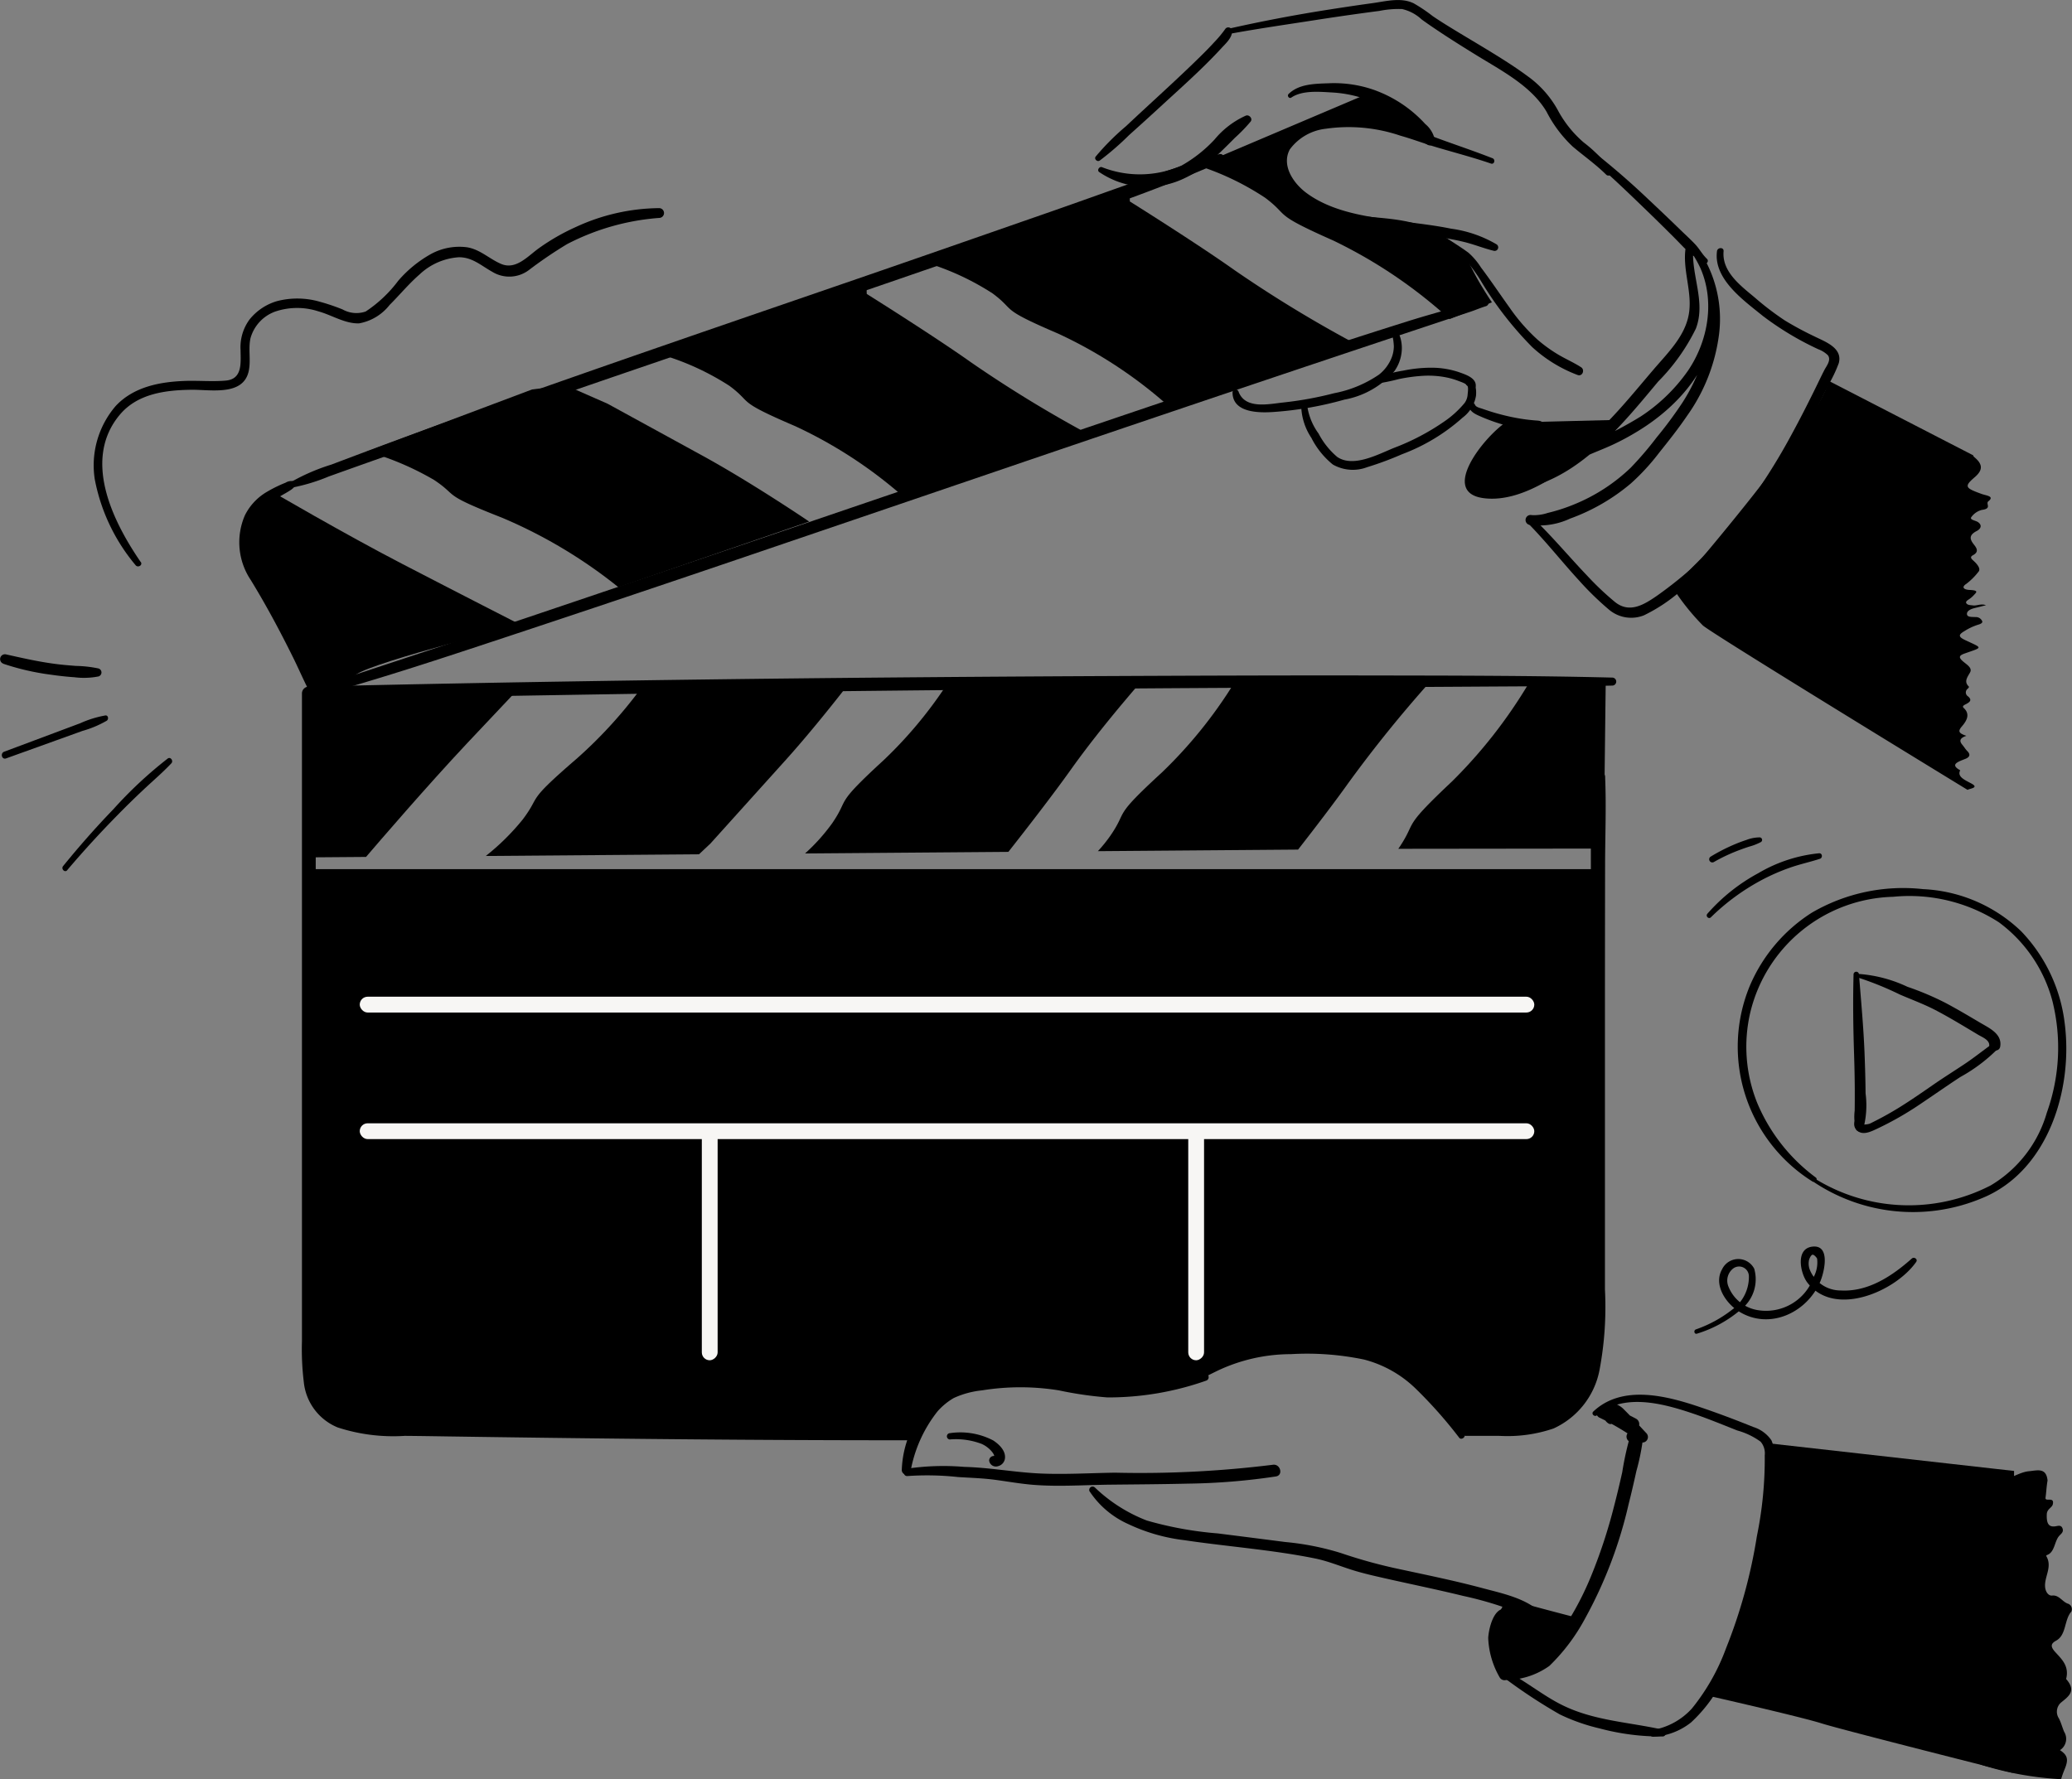<svg xmlns="http://www.w3.org/2000/svg" width="163" height="140.001" viewBox="0 0 163 140.001"><rect x="0" y="0" width="163" height="140.001" fill="#808080" stroke="none"/><g transform="translate(-4138.381 -3480.755)"><g transform="translate(4160.847 3492.869)"><g transform="translate(0)"><path d="M4162.6,3520.048a14.584,14.584,0,0,0,3.24-.937q1.7-.609,3.409-1.216,3.453-1.222,6.908-2.435,7.357-2.581,14.734-5.1c9.992-3.428,20-6.817,29.97-10.307,5.124-1.794,10.314-3.538,15.28-5.743.322-.143.092-.664-.238-.565-4.617,1.387-9.143,3.1-13.7,4.68-4.915,1.708-9.825,3.427-14.745,5.12-9.926,3.417-19.861,6.809-29.747,10.342-2.646.946-5.29,1.9-7.921,2.88q-1.877.7-3.751,1.41a15.884,15.884,0,0,0-3.523,1.58c-.115.079-.091.315.08.3Z" transform="translate(-4162.452 -3493.729)"></path></g></g><g transform="translate(4157.193 3518.598)"><path d="M4162.953,3521.345a.875.875,0,0,0-.763.079,10.329,10.329,0,0,0-1.423.694,4.423,4.423,0,0,0-1.771,1.861,5.329,5.329,0,0,0,.454,5.1c1.216,1.983,2.3,4.016,3.333,6.1.479.968.9,1.971,1.411,2.921l.812-.626a1.189,1.189,0,0,0-.507-.286.484.484,0,0,0-.372.879l.066.032c.329.439,1.12.208.945-.4a14.23,14.23,0,0,0-1-2.22q-.819-1.671-1.68-3.322c-.471-.9-.939-1.8-1.469-2.666-.749-1.226-1.586-2.325-1.477-3.854a3.572,3.572,0,0,1,1.307-2.512,13.018,13.018,0,0,1,1.392-.888c.3-.186.733-.391.8-.768a.118.118,0,0,0-.052-.13Z" transform="translate(-4158.537 -3521.285)"></path></g><g transform="translate(4163.473 3504.271)"><g transform="translate(0)"><path d="M4165.7,3537.038c4.665-1.3,9.266-2.823,13.862-4.345q9.873-3.267,19.718-6.623,10.875-3.7,21.747-7.408,10.042-3.419,20.1-6.8,7.354-2.468,14.718-4.908c.411-.136.813-.314,1.228-.438a.29.29,0,0,0-.154-.559c-1.987.6-4,1.118-5.979,1.74q-3.959,1.244-7.9,2.549c-6.584,2.171-13.151,4.4-19.716,6.627q-10.878,3.692-21.75,7.4-10.045,3.413-20.1,6.806c-4.9,1.644-9.817,3.258-14.725,4.885q-.617.2-1.237.405a.351.351,0,0,0,.187.675Z" transform="translate(-4165.265 -3505.94)"></path></g></g><g transform="translate(4253.193 3541.349)"><path d="M4261.92,3598.04h3.138a.545.545,0,0,0,0-1.089h-.507a.545.545,0,0,0,0,1.089,11.185,11.185,0,0,0,4.241-.579,6.373,6.373,0,0,0,3.64-4.7,26.788,26.788,0,0,0,.408-6.263v-19.647q0-6.8.012-13.6c0-2.313.1-4.646.006-6.957,0-.034,0-.067,0-.1a.564.564,0,0,0-1.126,0q0,2.742,0,5.484l.012,12.748q.007,7.113,0,14.226c0,3.366.006,6.731,0,10.1,0,2.373-.22,5.4-2.2,7.032a7.033,7.033,0,0,1-4.55,1.17h-.446a.545.545,0,0,0,0,1.089h.507a.545.545,0,0,0,0-1.089h-3.138a.545.545,0,0,0,0,1.089Z" transform="translate(-4261.395 -3545.65)"></path></g><g transform="translate(4162.116 3533.902)"><g transform="translate(0)"><path d="M4266.9,3537.844c-6.254-.157-12.512-.155-18.768-.166-6.868-.013-13.736.013-20.6.044q-10.632.048-21.262.15-10.325.1-20.65.265-9.527.15-19.056.364l-2.2.052a.542.542,0,0,0-.533.534l0,11.6q0,11.465,0,22.929v16.44a21.376,21.376,0,0,0,.146,3.226,4.326,4.326,0,0,0,2.67,3.568,14.091,14.091,0,0,0,5.275.661c1.141.01,2.281.028,3.422.045,10.266.151,20.532.269,30.8.295q2.715.007,5.433.008a.545.545,0,0,0,0-1.089q-16.837,0-33.671-.262c-2.5-.037-5.016-.017-7.519-.1-1.685-.054-3.989-.223-4.907-1.891a8.254,8.254,0,0,1-.565-3.953v-14.787q0-11.432,0-22.862l0-9.014c0-1.526.085-3.081,0-4.6,0-.071,0-.143,0-.213l-.533.533q9.379-.234,18.762-.387,10.3-.177,20.6-.291,10.632-.122,21.263-.21,10.326-.083,20.652-.121c6.354-.022,12.707-.078,19.061-.1.734,0,1.47-.024,2.206-.038a.315.315,0,0,0,0-.629Z" transform="translate(-4163.812 -3537.674)"></path></g></g><g transform="translate(4229.115 3586.257)"><g transform="translate(0)"><path d="M4260.047,3601.075c-.936-1.223-1.875-2.451-2.889-3.61a9.539,9.539,0,0,0-3.668-2.871,17.11,17.11,0,0,0-5.781-.84,16.361,16.361,0,0,0-6.05.767c-2.014.752-3.84,1.9-5.877,2.615a.267.267,0,0,0,.071.522c1.761.083,3.331-.854,4.868-1.593a13.531,13.531,0,0,1,5.687-1.267,21.949,21.949,0,0,1,5.762.425,9.089,9.089,0,0,1,4.128,2.354,35.349,35.349,0,0,1,3.358,3.8c.174.219.563-.077.391-.3Z" transform="translate(-4235.596 -3593.746)"></path></g></g><g transform="translate(4209.321 3588.833)"><g transform="translate(0)"><path d="M4238.182,3596.519a23.569,23.569,0,0,1-7.616,1.052,41.54,41.54,0,0,1-4.117-.651,19.688,19.688,0,0,0-6.2.081,5.949,5.949,0,0,0-3.6,1.741,8.13,8.13,0,0,0-2.26,5.369.354.354,0,0,0,.692.094,10.586,10.586,0,0,1,2.13-4.733,5.161,5.161,0,0,1,1.271-1.041,7.02,7.02,0,0,1,2.217-.6,18.965,18.965,0,0,1,6.049,0,28.969,28.969,0,0,0,3.819.555,23.124,23.124,0,0,0,7.768-1.32c.343-.118.2-.656-.151-.549Z" transform="translate(-4214.388 -3596.505)"></path></g></g><g transform="translate(4209.474 3596.009)"><path d="M4214.835,3605.083a22.433,22.433,0,0,1,3.989.077c.969.063,1.936.088,2.9.216s1.918.3,2.885.385c2.018.177,4.091.025,6.116,0,2.056-.022,4.112-.033,6.167-.082a50.518,50.518,0,0,0,6.945-.566c.6-.1.347-1.015-.252-.918a84.513,84.513,0,0,1-12.4.622c-2,.028-4.027.157-6.025.058-1.961-.1-3.883-.465-5.851-.514a19.55,19.55,0,0,0-4.547.149c-.314.066-.25.607.078.57Z" transform="translate(-4214.553 -3604.19)"></path></g><g transform="translate(4224.064 3597.726)"><path d="M4230.224,3606.415a7.148,7.148,0,0,0,3.032,2.566,14.231,14.231,0,0,0,4.392,1.266c3.421.511,6.913.754,10.3,1.44,1.066.216,2.039.637,3.071.951.767.233,1.549.412,2.33.589,2.087.475,4.186.9,6.264,1.41a27.741,27.741,0,0,1,5.691,1.888.352.352,0,0,0,.425-.55c-1.165-1.165-3.1-1.548-4.632-1.959-2.1-.563-4.241-1-6.369-1.459a39.662,39.662,0,0,1-4.754-1.3,21.378,21.378,0,0,0-4.364-.863q-2.654-.342-5.306-.676a28.186,28.186,0,0,1-5.589-1.016,12.3,12.3,0,0,1-4.082-2.6.264.264,0,0,0-.413.317Z" transform="translate(-4230.186 -3606.029)"></path></g><g transform="translate(4257.06 3492.232)"><g transform="translate(0)"><path d="M4271.335,3493.532c1.682,1.34,3.232,2.839,4.78,4.33q1.228,1.182,2.433,2.389c.368.367.722.753,1.1,1.107.361.337.8.558,1.14.922l.344-.344q-.581-.538-1.154-1.082a.3.3,0,0,0-.5.133c-.309,1.794.551,3.554.231,5.333-.307,1.711-1.641,3.008-2.727,4.276-1.992,2.328-3.934,4.815-6.441,6.617a10.806,10.806,0,0,1-4.671,1.98l.25.906c1.884-.364,3.45-1.588,5.125-2.446.846-.433,1.756-.738,2.613-1.151a19.918,19.918,0,0,0,2.425-1.373c2.958-1.974,5.339-4.9,5.61-8.562a8.344,8.344,0,0,0-1.607-5.64c-.226-.3-.744-.008-.515.3,2.681,3.613,1.72,8.5-.569,12.038a32.344,32.344,0,0,1-2.023,2.729,26.635,26.635,0,0,1-2.036,2.379,14.086,14.086,0,0,1-4.449,2.885,13.773,13.773,0,0,1-2.081.673,3.374,3.374,0,0,1-1.261.171.394.394,0,0,0-.209.759,5.713,5.713,0,0,0,3.231-.484,15.6,15.6,0,0,0,4.789-2.773,17.4,17.4,0,0,0,2.215-2.408c.759-.948,1.514-1.9,2.2-2.909a14.114,14.114,0,0,0,2.507-6.361,9.717,9.717,0,0,0-1.794-7l-.515.3c2.151,2.825,1.787,6.7-.144,9.536a13.662,13.662,0,0,1-3.7,3.577,30.223,30.223,0,0,1-4.627,2.333c-1.813.816-3.414,2.223-5.432,2.519-.518.075-.4.981.125.923,3.226-.361,5.888-2.525,8.058-4.79,1.141-1.19,2.19-2.464,3.246-3.73a15.7,15.7,0,0,0,2.965-4.163c.813-2.119-.395-4.216-.2-6.367l-.511.212c.413.332.825.665,1.233,1,.237.2.575-.125.344-.344-.361-.343-.582-.783-.921-1.141-.356-.377-.745-.73-1.117-1.091q-1.257-1.22-2.534-2.418a60.872,60.872,0,0,0-4.888-4.191c-.25-.189-.585.241-.338.439Z" transform="translate(-4265.537 -3493.047)"></path></g></g><g transform="translate(4258.557 3514.39)"><g transform="translate(0)"><path d="M4267.224,3524.37c1.391,1.422,2.614,2.979,3.957,4.443a23.721,23.721,0,0,0,2.367,2.306,2.709,2.709,0,0,0,2.743.441,13.019,13.019,0,0,0,3.026-2.038c.821-.656,1.61-1.354,2.373-2.078a42.6,42.6,0,0,0,4.273-4.706,25.693,25.693,0,0,0,1.971-2.867,7.024,7.024,0,0,0,1.079-2.811.287.287,0,0,0-.531-.144,26.488,26.488,0,0,1-2.628,4.636,40.432,40.432,0,0,1-3.987,4.573,32.781,32.781,0,0,1-4.558,3.9c-1.019.7-2.146,1.4-3.287.495a22.591,22.591,0,0,1-2.186-2.067c-1.42-1.485-2.725-3.059-4.209-4.487a.285.285,0,0,0-.4.4Z" transform="translate(-4267.141 -3516.777)"></path></g></g><g transform="translate(4270.399 3500.279)"><path d="M4282.884,3501.913c-.284,2.2,2.118,3.875,3.606,5.088a23.554,23.554,0,0,0,4.36,2.62,2.187,2.187,0,0,1,.757.472c.285.382-.111.845-.282,1.177-.279.544-.538,1.1-.81,1.647-.536,1.085-1.086,2.166-1.665,3.232a48.326,48.326,0,0,1-3.607,5.761c-.767,1.036-1.6,2.012-2.46,2.971-.928,1.036-1.949,1.975-2.9,2.988-.159.171.049.474.259.335a22.617,22.617,0,0,0,5.2-5.094,45.275,45.275,0,0,0,3.768-5.756c.6-1.075,1.169-2.167,1.722-3.267q.407-.81.8-1.626a10.911,10.911,0,0,0,.833-1.744c.324-1.205-1.079-1.689-1.914-2.105a25.767,25.767,0,0,1-2.324-1.252,22.6,22.6,0,0,1-2.382-1.817c-1.1-.919-2.586-2.025-2.442-3.63.029-.338-.479-.324-.521,0Z" transform="translate(-4279.83 -3501.665)"></path></g><g transform="translate(4238.837 3489.878)"><g transform="translate(0)"><path d="M4262.962,3493.852c-1.381-.544-2.788-1.013-4.181-1.523-.913-.334-1.811-.712-2.734-1.017a12.645,12.645,0,0,0-6.431-.589,5.372,5.372,0,0,0-2.959,1.551,2.944,2.944,0,0,0-.249,3.323c1.251,2.423,4.487,3.256,6.948,3.7,1.618.293,3.259.436,4.884.68.831.124,1.663.263,2.479.461.8.193,1.558.508,2.351.7a.28.28,0,0,0,.215-.51,9.567,9.567,0,0,0-3.576-1.231c-1.256-.258-2.534-.4-3.8-.568-2.554-.335-5.478-.672-7.606-2.264-1-.751-1.96-2.152-1.276-3.411a4.074,4.074,0,0,1,2.816-1.619,12.662,12.662,0,0,1,5.877.543c.97.273,1.913.636,2.879.922,1.419.42,2.849.792,4.249,1.273.271.092.374-.321.117-.422Z" transform="translate(-4246.013 -3490.526)"></path></g></g><g transform="translate(4251.164 3499.133)"><path d="M4259.339,3500.643c-.1.041-.026.05.072.145a5.166,5.166,0,0,0,.448.346c.361.273.733.533,1.1.8a6.083,6.083,0,0,1,.752.56,12.332,12.332,0,0,1,1.225,1.67,27.293,27.293,0,0,0,4.038,5.208,10.982,10.982,0,0,0,3.587,2.2c.375.12.569-.415.259-.615-.618-.4-1.308-.687-1.936-1.079a11.387,11.387,0,0,1-1.5-1.1,14.645,14.645,0,0,1-2.178-2.495c-.761-1.059-1.486-2.145-2.271-3.188a5.377,5.377,0,0,0-.969-1.143c-.324-.241-.664-.465-1-.685-.118-.075-1.691-1.141-1.749-.743-.009.062.042.148.118.118Z" transform="translate(-4259.22 -3500.437)"></path></g><g transform="translate(4224.771 3489.833)"><path d="M4231.013,3494.93a6.713,6.713,0,0,0,6.471.608,9.284,9.284,0,0,0,2.873-1.974c.458-.435.907-.882,1.352-1.331a12.577,12.577,0,0,0,1.231-1.274c.171-.23-.11-.544-.361-.47a6.787,6.787,0,0,0-2.476,1.882,10.775,10.775,0,0,1-2.6,2.055,8.133,8.133,0,0,1-6.27.124c-.2-.065-.4.237-.22.38Z" transform="translate(-4230.941 -3490.477)"></path></g><g transform="translate(4239.701 3487.302)"><path d="M4247.2,3488.9c.875-.6,2.261-.456,3.268-.4a9.58,9.58,0,0,1,3.057.7,9.351,9.351,0,0,1,3.5,2.5c.313.357.524.759.975.945a.4.4,0,0,0,.5-.38,2.173,2.173,0,0,0-.756-1.283,9.827,9.827,0,0,0-1.226-1.139,9.978,9.978,0,0,0-2.929-1.59,9.517,9.517,0,0,0-3.437-.481c-1.078.039-2.35.041-3.165.846-.141.137.045.4.215.279Z" transform="translate(-4246.938 -3487.767)"></path></g><g transform="translate(4224.534 3482.91)"><path d="M4231.035,3493.552a22.241,22.241,0,0,0,2.319-2.01q1.366-1.223,2.712-2.464c1.551-1.423,3.14-2.836,4.564-4.389.318-.346.933-.89.807-1.423a.288.288,0,0,0-.52-.068,9.059,9.059,0,0,1-.831,1c-.6.659-1.245,1.282-1.888,1.9-1.672,1.607-3.4,3.153-5.087,4.744a19.369,19.369,0,0,0-2.386,2.394c-.135.184.128.433.31.311Z" transform="translate(-4230.688 -3483.063)"></path></g><g transform="translate(4234.904 3480.755)"><path d="M4242.06,3483.409c2.215-.406,4.449-.726,6.674-1.072q1.725-.269,3.454-.508.8-.112,1.6-.215a7.714,7.714,0,0,1,1.781-.148,3.338,3.338,0,0,1,1.541.816c.465.34.943.662,1.422.981.953.635,1.925,1.241,2.9,1.842,1.957,1.209,4.311,2.411,5.51,4.445a9.985,9.985,0,0,0,2.066,2.748c.874.739,1.805,1.389,2.621,2.2.207.207.59-.066.416-.321a11.1,11.1,0,0,0-2.179-2.21,8.825,8.825,0,0,1-2.061-2.582,8.07,8.07,0,0,0-2.334-2.62c-.921-.683-1.894-1.3-2.87-1.9-1.064-.654-2.145-1.284-3.209-1.939-.477-.293-.952-.592-1.415-.908a12.584,12.584,0,0,0-1.486-1c-.993-.489-2.181-.163-3.225-.018q-1.723.238-3.441.509-3.968.619-7.877,1.5c-.264.06-.149.448.111.4Z" transform="translate(-4241.798 -3480.755)"></path></g><g transform="translate(4235.342 3506.56)"><path d="M4242.268,3513.467c.007,1.626,2.117,1.614,3.236,1.536a27.374,27.374,0,0,0,5.56-.97,6.823,6.823,0,0,0,3.943-2.248,3.168,3.168,0,0,0,.579-1.928c-.026-.5-.176-1.256-.7-1.45a.314.314,0,0,0-.38.216.374.374,0,0,0,.1.406.3.3,0,0,0,.357.046l.04-.021a.292.292,0,0,0-.223-.531l-.044.012.333.135-.031-.062v.306l.032-.053-.267.153c.1,0,.157.728.155.842a2.554,2.554,0,0,1-.154.823,3.2,3.2,0,0,1-1.027,1.394,9.359,9.359,0,0,1-3.531,1.458,27.483,27.483,0,0,1-3.983.726c-1.159.125-3,.551-3.523-.855a.242.242,0,0,0-.473.064Z" transform="translate(-4242.268 -3508.392)"></path></g><g transform="translate(4240.738 3510.629)"><path d="M4248.055,3514.641a4.746,4.746,0,0,0,.8,2.688,6.42,6.42,0,0,0,1.691,2.1,3.164,3.164,0,0,0,2.691.21,25.539,25.539,0,0,0,2.756-1.023,15.018,15.018,0,0,0,4.762-2.879,2.7,2.7,0,0,0,1.051-1.716c.043-.442,0-1.094-.5-1.259-.276-.09-.432.315-.194.46.12.073.05.557.038.674a1.262,1.262,0,0,1-.248.7,7.759,7.759,0,0,1-1.617,1.464,18.3,18.3,0,0,1-3.91,2.051c-1.244.5-3.208,1.585-4.482.722a6.088,6.088,0,0,1-1.468-1.838,4.862,4.862,0,0,1-.916-2.354.227.227,0,0,0-.453,0Z" transform="translate(-4248.05 -3512.75)"></path></g><g transform="translate(4246.322 3509.688)"><path d="M4254.23,3513.016a15.584,15.584,0,0,0,1.9-.377,12.97,12.97,0,0,1,1.973-.262,7.277,7.277,0,0,1,1.849.145,5.954,5.954,0,0,1,.892.269c.22.087.678.225.769.466a.294.294,0,0,0,.575-.077c.033-.64-.81-.9-1.292-1.076a6.785,6.785,0,0,0-2.188-.361,10.919,10.919,0,0,0-2.238.232,9.6,9.6,0,0,0-2.336.67.2.2,0,0,0,.1.372Z" transform="translate(-4254.033 -3511.742)"></path></g><g transform="translate(4253.915 3512.436)"><path d="M4262.18,3515c.133.45.591.628.985.8a14.219,14.219,0,0,0,1.584.578,15.55,15.55,0,0,0,1.6.389c.279.052.559.1.839.134.3.042.621.142.857-.109a.356.356,0,0,0,.055-.425c-.181-.269-.4-.257-.7-.281-.232-.02-.463-.043-.7-.073-.478-.062-.953-.148-1.422-.255s-.939-.231-1.4-.378c-.221-.071-.442-.146-.662-.221-.162-.055-.47-.118-.544-.3-.122-.3-.591-.19-.5.137Z" transform="translate(-4262.167 -3514.685)"></path></g><g transform="translate(4253.614 3513.798)"><path d="M4265.025,3516.362c-1.713,1.188-5.141,5.474-1.713,5.935s7.119-2.834,8.108-3.56a13.8,13.8,0,0,0,2.263-2.594Z" transform="translate(-4261.845 -3516.143)"></path></g><g transform="translate(4255.45 3590.505)"><g transform="translate(0 2.725)"><path d="M4264.81,3615.987l.025.044a.281.281,0,0,0,.313.127.446.446,0,0,0,.321-.553.386.386,0,0,0-.37-.281c-.89.009-1.241,1.61-1.281,2.305a6.7,6.7,0,0,0,.907,3.107.442.442,0,0,0,.49.2,5.962,5.962,0,0,0,3.416-1.112,15.1,15.1,0,0,0,2.808-3.731,34.484,34.484,0,0,0,3.422-8.984c.221-.871.422-1.746.616-2.624a17.855,17.855,0,0,0,.544-2.764.508.508,0,0,0-.638-.487l-.368.12a.448.448,0,0,0,.118.876l.383,0-.486-.64a23.589,23.589,0,0,0-.667,2.99c-.209.939-.433,1.876-.677,2.807a40.915,40.915,0,0,1-1.8,5.434,23.63,23.63,0,0,1-2.776,4.958,5.529,5.529,0,0,1-1.815,1.817,7.85,7.85,0,0,1-2.311.507l.489.2a7.364,7.364,0,0,1-.8-2.2,2.753,2.753,0,0,1,.077-1.012,3.7,3.7,0,0,1,.162-.475,2.712,2.712,0,0,1,.145-.319c.159-.159.156-.224-.008-.2l-.242-.241,0-.039.267-.2-.047,0a.253.253,0,0,0-.217.378Z" transform="translate(-4263.813 -3601.214)"></path></g><g transform="translate(8.508 0.635)"><path d="M4273.719,3599.844a.345.345,0,0,1,.418-.075,2.075,2.075,0,0,1,.66.6l1.458,1.6.523-.679a19.013,19.013,0,0,0-3.167-1.957l-.353.836a5.915,5.915,0,0,1,2.327.9l.487-.835c-.617-.34-1.277-.618-1.912-.924a.514.514,0,0,0-.56.04.5.5,0,0,0-.18.528,2.415,2.415,0,0,0,.165.395.845.845,0,0,0,.285.315c.214.153.456-.023.539-.219a1.244,1.244,0,0,0-.018-.757l-.738.568c.679.314,1.353.662,2.048.938a.484.484,0,0,0,.372-.883c-.423-.206-.834-.423-1.277-.59a7.361,7.361,0,0,0-1.293-.355.462.462,0,0,0-.54.264.455.455,0,0,0,.187.572,19.817,19.817,0,0,1,3.194,1.914.429.429,0,0,0,.557-.112.435.435,0,0,0-.034-.567c-.579-.613-1.14-1.248-1.739-1.838a1.691,1.691,0,0,0-1.007-.537.972.972,0,0,0-.92.464.331.331,0,0,0,.52.4Z" transform="translate(-4272.928 -3598.975)"></path></g><g transform="translate(1.121 21.773)"><path d="M4265.138,3622.1a42.054,42.054,0,0,0,4.393,2.892,15.031,15.031,0,0,0,3.123,1.1,18.614,18.614,0,0,0,4.971.637c.288-.01.372-.453.07-.521-2.674-.609-5.416-.7-7.925-1.926-1.534-.748-2.848-1.865-4.367-2.641a.263.263,0,0,0-.265.454Z" transform="translate(-4265.014 -3621.613)"></path></g><g transform="translate(8.214)"><path d="M4272.974,3599.908c2.036-1.729,5.035-.964,7.315-.211,1.256.415,2.479.92,3.708,1.408a5.671,5.671,0,0,1,1.836.881,1.4,1.4,0,0,1,.327,1.069,30.265,30.265,0,0,1-.617,6.359,40.9,40.9,0,0,1-2.431,8.837,16.574,16.574,0,0,1-2.68,4.728,5.375,5.375,0,0,1-3.124,1.7.269.269,0,0,0,.072.527,5.233,5.233,0,0,0,2.977-1.123,11.568,11.568,0,0,0,2.785-3.954,36.163,36.163,0,0,0,3.111-9.887,30.147,30.147,0,0,0,.653-7.245,2.759,2.759,0,0,0-.222-1.122,2.711,2.711,0,0,0-1.428-1.045c-1.356-.55-2.737-1.071-4.124-1.542-2.641-.9-6.159-1.837-8.455.323-.2.186.093.465.294.294Z" transform="translate(-4272.614 -3598.295)"></path></g><g transform="translate(0.371 16.039)"><path d="M4265.393,3615.473c.049.123,5.651,1.561,5.651,1.561s-1.983,3.075-3.638,4.025-2.429,1.027-3.056-1.233A5.464,5.464,0,0,1,4265.393,3615.473Z" transform="translate(-4264.21 -3615.473)"></path></g></g><g transform="translate(4157.658 3519.38)"><path d="M4161.057,3522.122s5.712,3.342,10.283,5.715,9.4,4.836,9.4,4.836-11.249,2.813-12.919,3.868-1.845,3.078-3.691-.088-4.9-8.423-5.086-10.322S4161.057,3522.122,4161.057,3522.122Z" transform="translate(-4159.035 -3522.122)"></path></g><g transform="translate(4167.26 3511.072)"><path d="M4169.323,3518.433a22.67,22.67,0,0,1,5.273,2.242c1.978,1.319.46,1.055,5.338,2.967a38.54,38.54,0,0,1,9.162,5.473l15.006-5.166s-4.5-3.055-8.436-5.209l-7.427-4.066-3.3-1.451-2.637.329Z" transform="translate(-4169.323 -3513.224)"></path></g><g transform="translate(4190.621 3503.159)"><path d="M4194.353,3510.312a20.567,20.567,0,0,1,5.142,2.393c1.9,1.409.4,1.127,5.167,3.169a35.484,35.484,0,0,1,8.844,5.844l14.193-5.232a98.507,98.507,0,0,1-9.161-5.605c-3-2.126-8.24-5.407-8.24-5.407l-.022-.725-2.656.352Z" transform="translate(-4194.353 -3504.749)"></path></g><g transform="translate(4211.318 3495.883)"><path d="M4216.528,3502.519a20.6,20.6,0,0,1,5.143,2.394c1.9,1.409.4,1.127,5.167,3.169a35.465,35.465,0,0,1,8.844,5.844l14.194-5.232a98.856,98.856,0,0,1-9.163-5.605c-2.995-2.126-8.239-5.407-8.239-5.407l-.021-.725-2.656.352Z" transform="translate(-4216.528 -3496.957)"></path></g><g transform="translate(4232.647 3488.137)"><path d="M4261.681,3503.808c-.44-.723-.807-1.456-1.19-2.207a5.5,5.5,0,0,0-2.237-1.947c-2.877-1.8-6.6-.8-9.631-2.231-1.277-.6-2.646-1.772-2.733-3.29-.085-1.484,1.32-2.579,2.622-2.947a10.457,10.457,0,0,1,2.594-.221,18.717,18.717,0,0,1,2.8.062,9.39,9.39,0,0,1,2.746.824,4.038,4.038,0,0,1,.853.513,6.94,6.94,0,0,0-.267-.673,4.342,4.342,0,0,0-.556-1,5.776,5.776,0,0,0-3.331-2.032l-.989.14-12.984,5.514a21.29,21.29,0,0,1,5.273,2.534c1.977,1.49.461,1.192,5.338,3.353a38.128,38.128,0,0,1,9.163,6.185l3.33-1.316C4262.2,3504.652,4261.934,3504.224,4261.681,3503.808Z" transform="translate(-4239.381 -3488.661)"></path></g><g transform="translate(4162.341 3534.388)"><g transform="translate(0 0.857)"><path d="M4168.887,3552.052l-4.553.035c0-2.449-.69-9.23.089-12.894,4.575-.032,11.609-.043,16.184-.08-1.162,1.228-2.468,2.609-3.748,3.973C4173.661,3546.492,4169.855,3550.92,4168.887,3552.052Z" transform="translate(-4164.052 -3539.113)"></path></g><g transform="translate(14.251 0.558)"><path d="M4197,3550.976l-.9.848-16.774.132a18.3,18.3,0,0,0,2.9-2.865c1.516-2.007.14-1.248,4.262-4.8a35.757,35.757,0,0,0,4.876-5.292c2.218-.022,4.437-.036,6.655-.064,3.187-.04,6.374-.093,9.56-.14-1.27,1.622-2.984,3.746-4.625,5.572Z" transform="translate(-4179.321 -3538.793)"></path></g><g transform="translate(39.374 0.226)"><path d="M4222.232,3551.609l-15.994.126a14.967,14.967,0,0,0,2.137-2.383c1.417-2.075.061-1.3,4.041-4.954a33.728,33.728,0,0,0,4.831-5.743q7.619-.12,15.236-.218c-1.469,1.7-3.577,4.226-5.353,6.724C4225.729,3547.129,4223.627,3549.837,4222.232,3551.609Z" transform="translate(-4206.239 -3538.437)"></path></g><g transform="translate(62.409)"><path d="M4246.667,3551.414l-15.748.124a11.6,11.6,0,0,0,1-1.243c1.416-2.076.061-1.3,4.04-4.955a35.879,35.879,0,0,0,5.665-7.012q7.719-.079,15.441-.133a101.615,101.615,0,0,0-6.391,7.908C4249.548,3547.685,4247.969,3549.746,4246.667,3551.414Z" transform="translate(-4230.919 -3538.195)"></path></g><g transform="translate(86.041 0.023)"><path d="M4272.413,3551.335l-16.172.019c.021-.031.044-.062.065-.093,1.467-2.186.1-1.39,4.152-5.2a38.716,38.716,0,0,0,6-7.652c1.44.031,6.1-.188,6.1-.188S4272.413,3550.078,4272.413,3551.335Z" transform="translate(-4256.24 -3538.22)"></path></g></g><g transform="translate(4212.876 3593.497)"><g transform="translate(0)"><path d="M4218.438,3602.023a5.7,5.7,0,0,1,2.5.356,2.236,2.236,0,0,1,.818.635,1.124,1.124,0,0,1,.142.229c.008.019.026.107.033.109s.01-.035.022-.032c.076.013-.014-.028-.005,0l-.039.01h.1c.01-.029-.208,0-.231.009a.366.366,0,0,0-.262.344.535.535,0,0,0,.7.444.717.717,0,0,0,.549-.657c.044-.585-.484-1.078-.933-1.371a5.6,5.6,0,0,0-3.389-.572.249.249,0,0,0,0,.5Z" transform="translate(-4218.198 -3601.5)"></path></g></g><g transform="translate(4272.711 3594.327)"><path d="M4287.135,3602.389c-.176,4.308-.268,8.052-1.675,12.448a41.062,41.062,0,0,1-3.153,7.4s7.284,1.656,8.954,2.184,15.059,3.9,15.059,3.9l.1-23.759Z" transform="translate(-4282.307 -3602.389)"></path></g><g transform="translate(4270.109 3510.72)"><path d="M4302.775,3544.959c.383-.1.505-.206.092-.429-.5-.268-1.139-.536-.87-1.036-.837-.459-.189-.664.407-.9.378-.151.391-.37.154-.606-.157-.158-.255-.336-.395-.5-.232-.274-.248-.519.321-.706-.605-.2-.687-.355-.362-.735.36-.419.7-.951.147-1.46-.133-.124,0-.208.137-.276.365-.181.543-.351.2-.637a.362.362,0,0,1-.017-.6c.055-.049.12-.135.084-.17-.413-.393-.1-.746.1-1.115.21-.393-.352-.654-.641-.941s-.169-.408.231-.55c1.412-.5,1.429-.39.055-1.033-.563-.264-.6-.426-.087-.724a4.453,4.453,0,0,1,1.088-.507c.181-.051.377-.148.3-.287a.535.535,0,0,0-.514-.309c-.283-.014-.645.017-.677-.213s.211-.4.579-.49l.919-.232c-.414-.144-.7.056-1.016.018-.209-.026-.425-.021-.523-.157-.083-.115.016-.2.141-.289a2.093,2.093,0,0,0,.406-.328c.2-.23.5-.409-.3-.444-.461-.021-.667-.219-.25-.484a5.234,5.234,0,0,0,.932-.927c.238-.238-.076-.615-.374-.886-.171-.157-.318-.288-.036-.44.457-.245.306-.53.094-.8-.316-.4-.493-.746.194-1.1.306-.157.463-.447.1-.7-.185-.133-.692-.178-.519-.4a1.45,1.45,0,0,1,.831-.562c.824-.108.261-.484.506-.68.506-.4-.164-.441-.526-.572-1.288-.468-1.417-.577-.548-1.321.631-.542.635-.982.057-1.5-.075-.067-.176-.139-.178-.221l-11.375-5.865c-.659,3.3-12.129,16.486-12.129,16.486a18.081,18.081,0,0,0,2.242,2.77c.739.634,15.109,9.442,20.816,12.932A1.282,1.282,0,0,1,4302.775,3544.959Z" transform="translate(-4279.518 -3512.847)"></path></g><g transform="translate(4294.178 3596.454)"><path d="M4311.653,3628.968a7.459,7.459,0,0,1,.273-.771c.326-.782.244-1.112-.361-1.516a1.057,1.057,0,0,0,.321-1.456c-.14-.34-.237-.707-.4-1.032a.954.954,0,0,1,.155-1.251c.595-.489,1.244-.911.406-1.859.27-1.031-.375-1.585-.87-2.137-.413-.459-.291-.673.092-.884.806-.445.622-1.638,1.186-2.279a.457.457,0,0,0-.225-.613c-.459-.123-.731-.716-1.275-.652-.3.034-.527-.289-.561-.675-.071-.81.587-1.57.1-2.416-.01-.018,0-.083.016-.086.656-.2.6-1.087,1-1.528.155-.171.369-.3.245-.6-.1-.249-.328-.185-.494-.153-.639.122-.758-.285-.735-.934.014-.432.411-.508.475-.792.146-.646-.627-.144-.573-.521.063-.45.08-.91.159-1.346-.1-1.051-.826-.787-1.478-.731-.9.079-2.283,1.091-3.189,1.083-.1,0-.207-.01-.311-.013l-.3,22.008A25.375,25.375,0,0,0,4311.653,3628.968Z" transform="translate(-4305.307 -3604.667)"></path></g><g transform="translate(4162.636 3549.145)"><path d="M4164.525,3554h100.8s.622,34.081.207,37.089-.363,6.381-4.562,6.692-5.29,1.5-7.1-.726-3.318-5.083-10.163-5.5-9.644,3.009-13.17,3.424-5.445-.57-10.37-.57-5.6.934-6.534,2.022-.363,1.972-3.63,2.179-39.148-.156-41.637-.779-3.993-1.3-3.993-7.107S4164.525,3554,4164.525,3554Z" transform="translate(-4164.369 -3554)"></path></g><g transform="translate(4166.681 3559.183)"><rect width="92.4" height="1.245" rx="0.622" transform="translate(0)" fill="#f7f6f4"></rect></g><g transform="translate(4166.681 3569.143)"><rect width="92.4" height="1.245" rx="0.622" transform="translate(0)" fill="#f7f6f4"></rect></g><g transform="translate(4193.592 3569.298)"><rect width="18.493" height="1.244" rx="0.622" transform="translate(0 18.493) rotate(-90)" fill="#f7f6f4"></rect></g><g transform="translate(4231.858 3569.298)"><rect width="18.493" height="1.244" rx="0.622" transform="translate(0 18.493) rotate(-90)" fill="#f7f6f4"></rect></g><g transform="translate(4145.763 3497.136)"><path d="M4149.977,3526.142c-2.2-3.2-4.609-8.069-1.636-11.6,1.394-1.653,3.582-1.926,5.615-1.954,1.541-.021,4.151.531,4.534-1.548.152-.819-.052-1.667.117-2.482a3.113,3.113,0,0,1,1.975-2.132,5.393,5.393,0,0,1,3.378-.007c1.039.284,2.1.985,3.2.943a3.928,3.928,0,0,0,2.4-1.451c.79-.785,1.5-1.654,2.342-2.386a4.969,4.969,0,0,1,3.1-1.364c1.065-.009,1.764.665,2.64,1.149a2.556,2.556,0,0,0,2.874-.143,33.8,33.8,0,0,1,3-2.038,18.682,18.682,0,0,1,7.243-2.062.386.386,0,0,0,0-.772,15.882,15.882,0,0,0-6.547,1.484,16.842,16.842,0,0,0-2.913,1.672c-.875.626-1.806,1.734-2.978,1.231-.93-.4-1.634-1.133-2.668-1.306a4.657,4.657,0,0,0-2.83.523,9.486,9.486,0,0,0-2.585,2.109,10.265,10.265,0,0,1-2.563,2.422,2.228,2.228,0,0,1-1.817-.163,15.976,15.976,0,0,0-1.794-.607,6.354,6.354,0,0,0-3.361-.048,4.327,4.327,0,0,0-2.162,1.443,3.681,3.681,0,0,0-.708,2.417c.008,1.008.163,2.276-1.167,2.394-1.048.093-2.121-.01-3.173.025-1.986.066-4.064.454-5.48,1.969a7.166,7.166,0,0,0-1.653,5.75,14.8,14.8,0,0,0,3.206,6.77c.18.246.594.015.417-.243Z" transform="translate(-4146.29 -3498.299)"></path></g><g transform="translate(4275.065 3550.657)"><g transform="translate(0)"><path d="M4290.25,3578.316a14.042,14.042,0,0,0,13.814,1.681c5.189-2.115,7.171-8.541,6.51-13.735a12.613,12.613,0,0,0-3.424-7.262,11.934,11.934,0,0,0-7.734-3.321,14.255,14.255,0,0,0-8.745,1.859,12.711,12.711,0,0,0-4.884,5.781,12.52,12.52,0,0,0,4.954,15.375c.194.108.438-.174.249-.322a14.039,14.039,0,0,1-4.6-5.848,11.837,11.837,0,0,1-.55-7.153,11.872,11.872,0,0,1,11.222-9.087,13.022,13.022,0,0,1,8.324,2,11.3,11.3,0,0,1,4.214,6.182,15.135,15.135,0,0,1-.434,8.8,9.813,9.813,0,0,1-4.414,5.726,14.043,14.043,0,0,1-14.356-.873c-.111-.082-.258.106-.149.194Z" transform="translate(-4284.829 -3555.619)"></path></g></g><g transform="translate(4284.167 3557.212)"><g transform="translate(0)"><path d="M4294.61,3562.845c-.054,2.04-.031,4.065.035,6.105.033,1.016.057,2.032.061,3.048,0,.525,0,1.051-.008,1.576a3.979,3.979,0,0,0,.082,1.427c.084.227.451.344.575.076a7.125,7.125,0,0,0,.2-2.853c-.008-1.053-.04-2.106-.081-3.16-.081-2.081-.278-4.144-.438-6.219a.214.214,0,0,0-.427,0Z" transform="translate(-4294.58 -3562.64)"></path></g><g transform="translate(0.078 5.553)"><path d="M4294.863,3574.568a.652.652,0,0,0,.04.972c.4.361.963.131,1.382-.061a25.035,25.035,0,0,0,3.542-2c1.066-.715,2.115-1.452,3.189-2.156a12.877,12.877,0,0,0,2.962-2.234c.188-.229-.06-.648-.345-.446-.758.534-1.476,1.118-2.249,1.636-.814.545-1.646,1.063-2.452,1.62-.887.614-1.771,1.23-2.688,1.8q-.645.4-1.315.763-.35.189-.706.367c-.11.055-.219.114-.332.164s-.944.2-.7-.167c.135-.206-.162-.414-.332-.255Z" transform="translate(-4294.664 -3568.587)"></path></g><g transform="translate(0.341 0.181)"><path d="M4295.057,3563.141a24.916,24.916,0,0,1,3.22,1.311c.926.4,1.875.747,2.771,1.211.77.4,1.518.837,2.263,1.28.37.22.739.443,1.11.665.311.187.885.4.888.815,0,.478.785.622.864.117.158-1-.863-1.447-1.587-1.876-.9-.532-1.8-1.068-2.723-1.557a22.71,22.71,0,0,0-2.991-1.265,10.812,10.812,0,0,0-3.773-1.007.157.157,0,0,0-.041.306Z" transform="translate(-4294.946 -3562.833)"></path></g></g><g transform="translate(4271.667 3578.84)"><g transform="translate(0)"><path d="M4281.4,3592.659a9.614,9.614,0,0,0,3.509-1.944,3.012,3.012,0,0,0,.993-3.169,1.412,1.412,0,0,0-2.523.038c-.7,1.213.275,2.665,1.3,3.314,2.417,1.527,5.413.1,6.438-2.383.285-.689.817-2.852-.62-2.706-1.375.139-.967,2.1-.425,2.815,2.122,2.815,6.947.716,8.574-1.612.148-.214-.167-.423-.344-.265-1.537,1.366-3.424,2.632-5.583,2.514a2.619,2.619,0,0,1-2.446-1.637,1.367,1.367,0,0,1-.058-.764c.035-.121.145-.379.267-.411s.338.229.369.31a2.435,2.435,0,0,1-.266,1.433,3.972,3.972,0,0,1-4.49,2.6,2.987,2.987,0,0,1-2.217-1.833,1.21,1.21,0,0,1,.383-1.438.771.771,0,0,1,1.223.622,3.178,3.178,0,0,1-1.318,2.628,9.846,9.846,0,0,1-2.856,1.554c-.2.079-.12.409.091.333Z" transform="translate(-4281.188 -3585.802)"></path></g></g><g transform="translate(4272.643 3547.898)"><g transform="translate(0)"><path d="M4282.564,3557.7a17.374,17.374,0,0,1,3.964-2.915,16.135,16.135,0,0,1,2.25-.988c.778-.276,1.582-.444,2.363-.7.229-.073.2-.445-.059-.435a11.643,11.643,0,0,0-4.794,1.57,14.474,14.474,0,0,0-4,3.188c-.167.189.1.458.278.278Z" transform="translate(-4282.233 -3552.664)"></path></g></g><g transform="translate(4272.841 3546.644)"><g transform="translate(0)"><path d="M4282.813,3553.262a13.8,13.8,0,0,1,1.825-.872c.315-.122.634-.237.955-.34a4.341,4.341,0,0,0,.932-.366.2.2,0,0,0-.1-.361,2.951,2.951,0,0,0-1.049.2q-.484.158-.953.358a14.315,14.315,0,0,0-1.86.955.247.247,0,0,0,.25.426Z" transform="translate(-4282.446 -3551.321)"></path></g></g><g transform="translate(4138.381 3532.241)"><path d="M4138.647,3536.641a19.66,19.66,0,0,0,3.733.859c.615.087,1.232.159,1.852.2a5.959,5.959,0,0,0,1.9-.063.328.328,0,0,0,0-.627,9.315,9.315,0,0,0-1.76-.2c-.632-.048-1.264-.1-1.893-.193-1.225-.172-2.424-.447-3.629-.716a.381.381,0,0,0-.2.734Z" transform="translate(-4138.381 -3535.896)"></path></g><g transform="translate(4138.525 3537.05)"><g transform="translate(0)"><path d="M4138.867,3544.428l4.023-1.448,1.974-.711a8.366,8.366,0,0,0,1.926-.808c.164-.111.126-.439-.111-.413a8.329,8.329,0,0,0-1.982.615l-1.968.737-4.009,1.5c-.326.122-.187.648.146.528Z" transform="translate(-4138.535 -3541.046)"></path></g></g><g transform="translate(4143.292 3540.396)"><g transform="translate(0)"><path d="M4144.022,3553.452q1.9-2.239,3.961-4.332,1-1.021,2.043-2c.729-.687,1.5-1.34,2.188-2.072.174-.187-.06-.538-.289-.373a32.952,32.952,0,0,0-4.285,4c-1.378,1.427-2.689,2.92-3.942,4.459-.186.226.131.552.324.325Z" transform="translate(-4143.642 -3544.629)"></path></g></g></g></svg>